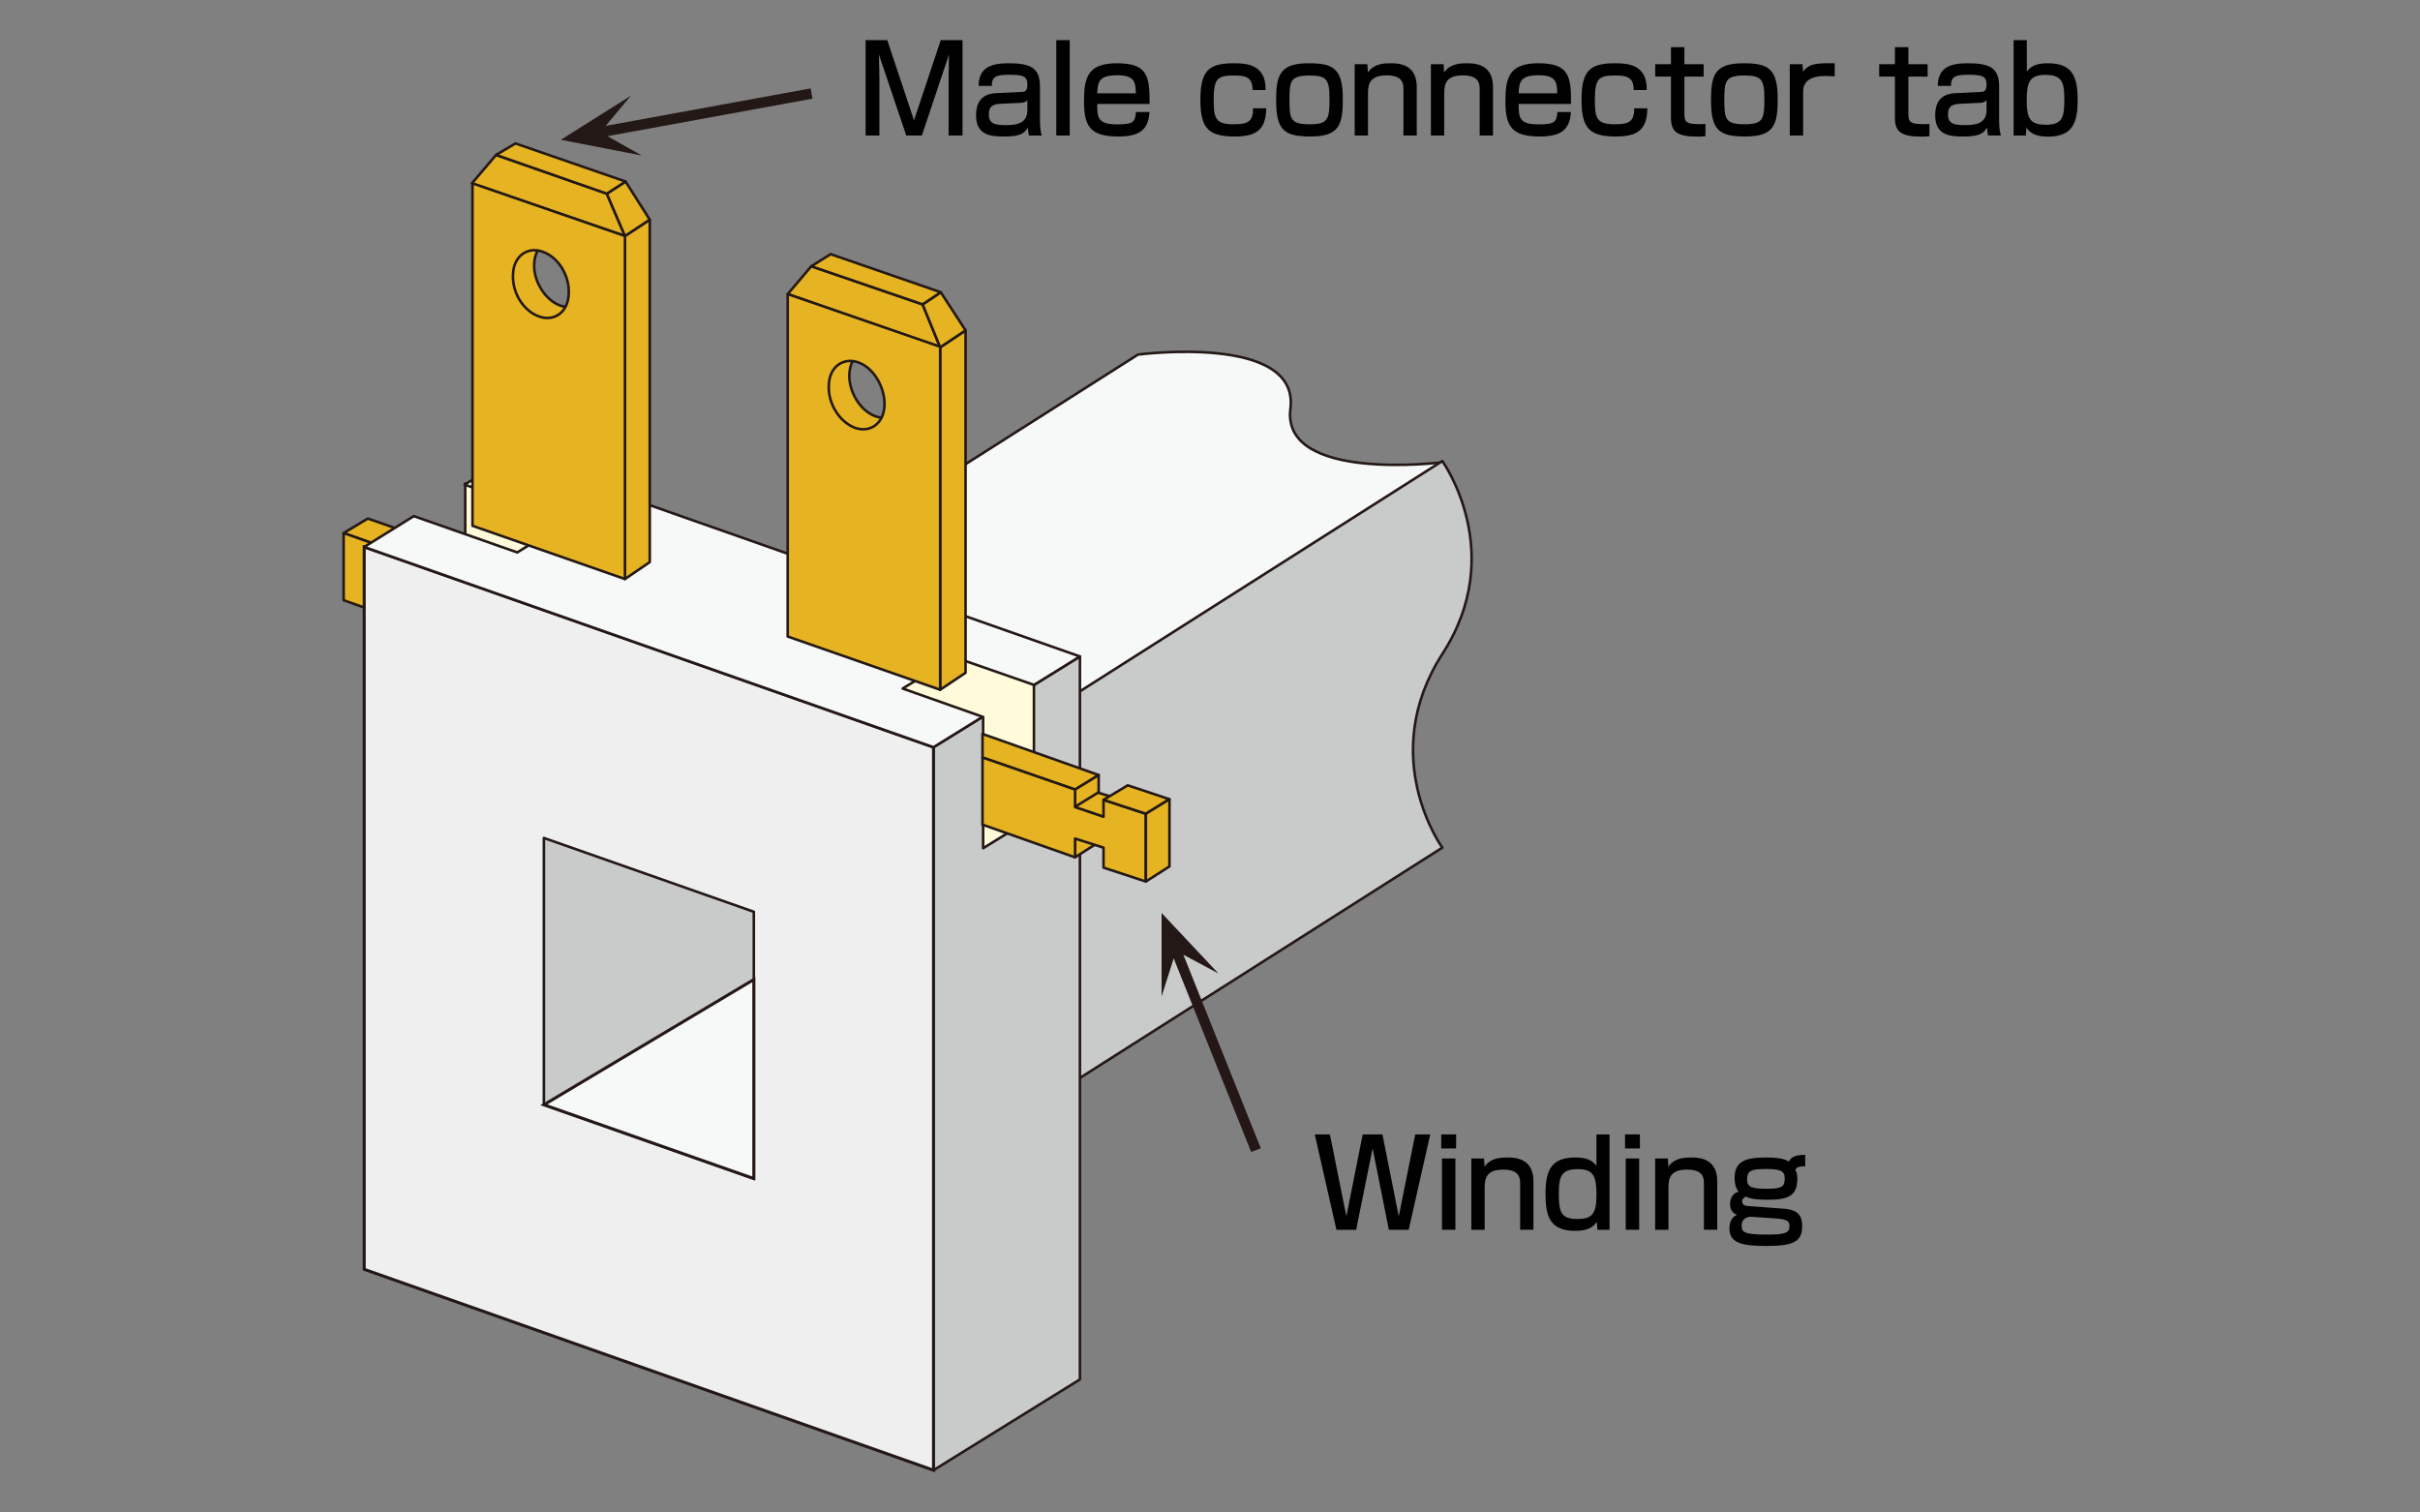 <?xml version="1.0" encoding="utf-8"?>
<!-- Generator: Adobe Illustrator 28.3.0, SVG Export Plug-In . SVG Version: 6.00 Build 0)  -->
<svg version="1.1" id="レイヤー_1" xmlns="http://www.w3.org/2000/svg" xmlns:xlink="http://www.w3.org/1999/xlink" x="0px"
	 y="0px" width="400px" height="250px" viewBox="0 0 400 250" style="enable-background:new 0 0 400 250;" xml:space="preserve">
<rect x="0" y="0" width="400" height="250" fill="#808080" stroke="none"/>
<style type="text/css">
	.st0{fill:#E6B422;stroke:#231815;stroke-width:0.425;stroke-linejoin:round;}
	.st1{fill:#FFFBDA;stroke:#231815;stroke-width:0.425;stroke-linejoin:round;}
	.st2{fill:#F7F8F8;stroke:#231815;stroke-width:0.425;stroke-linejoin:round;}
	.st3{fill:#C9CACA;stroke:#231815;stroke-width:0.425;stroke-linejoin:round;}
	.st4{fill:#EFEFEF;stroke:#231815;stroke-width:0.5;}
	.st5{fill:#F7F8F8;stroke:#231815;stroke-width:0.5;}
	.st6{fill:none;stroke:#231815;stroke-width:0.425;stroke-linejoin:round;}
	.st7{fill:#231815;}
</style>
<g id="tab09">
	<g>
		<g>
			<polygon class="st0" points="60.799,85.709 75.999,91.009 71.999,93.509 56.799,88.109 			"/>
			<polygon class="st0" points="75.999,102.209 71.999,104.609 71.999,93.509 75.999,91.009 			"/>
			<polygon class="st0" points="75.899,93.909 82.799,96.209 78.899,98.609 71.999,96.309 			"/>
			<polygon class="st0" points="76.799,95.209 76.799,97.909 71.999,96.309 71.999,93.509 56.799,88.109 56.799,99.209 
				71.999,104.609 71.999,101.509 76.799,103.109 76.799,106.309 83.699,108.609 83.699,97.509 			"/>
			<polygon class="st0" points="80.699,92.709 87.699,95.009 83.699,97.509 76.799,95.209 			"/>
			<polygon class="st0" points="87.699,106.209 83.699,108.609 83.699,97.509 87.699,95.009 			"/>
		</g>
		<rect x="76.899" y="79.909" class="st1" width="16.6" height="15.7"/>
		<path class="st2" d="M188.099,58.609c0,0,26.7-3.5,25.2,8.9c-1.6,12.3,25.2,8.9,25.2,8.9l-100.4,63.8l-50.4-17.8L188.099,58.609z"
			/>
		<path class="st3" d="M238.399,140.109l-100.4,63.8v-63.9l100.4-63.8c0,0,10.9,15.1,0,31.9
			C227.499,125.109,238.399,140.109,238.399,140.109z"/>
		<polygon class="st3" points="178.499,228.009 154.299,243.009 154.299,123.509 178.499,108.509 		"/>
		<polygon class="st4" points="60.199,209.809 154.299,243.009 154.299,123.509 60.199,90.409 		"/>
		<polygon class="st3" points="89.899,182.609 124.599,194.809 124.599,150.709 89.899,138.509 		"/>
		<polygon class="st5" points="89.899,182.609 124.599,194.809 124.599,161.909 		"/>
		<polygon class="st2" points="84.399,75.409 76.799,80.109 93.899,86.109 85.499,91.309 68.399,85.309 60.199,90.409 
			154.299,123.509 178.499,108.509 		"/>
		<polygon class="st1" points="157.699,108.609 170.899,113.209 170.899,135.009 162.499,140.209 162.499,118.509 149.199,113.809 
					"/>
		<g>
			<path class="st0" d="M135.799,51.809v20.2l15.3,5.2v-20.3L135.799,51.809z M144.699,68.809c-2.5-0.9-4.5-4.1-4.3-7.1
				s2.4-4.6,4.9-3.7c2.5,0.9,4.5,4.1,4.3,7C149.499,68.009,147.299,69.709,144.699,68.809z"/>
			<polygon class="st0" points="155.399,114.009 159.599,111.209 159.599,54.609 155.399,57.409 			"/>
			<polygon class="st0" points="152.499,50.309 134.099,44.009 130.199,48.609 155.399,57.409 			"/>
			<polygon class="st0" points="152.499,50.309 155.499,48.309 159.599,54.609 155.399,57.409 			"/>
			<polygon class="st0" points="155.499,48.309 137.299,42.009 134.099,44.009 152.499,50.309 			"/>
			<path class="st0" d="M155.399,114.009l-25.2-8.8v-56.6l25.2,8.7V114.009z M141.899,59.909c-2.5-0.9-4.8,0.7-4.9,3.7
				c-0.2,3,1.7,6.1,4.3,7.1c2.5,0.9,4.8-0.7,4.9-3.7S144.399,60.809,141.899,59.909z"/>
		</g>
		<g>
			<path class="st0" d="M83.599,33.409v20.2l15.3,5.2v-20.2L83.599,33.409z M92.599,50.509c-2.5-0.9-4.5-4.1-4.3-7
				c0.2-3,2.4-4.6,4.9-3.7c2.5,0.9,4.5,4.1,4.3,7.1C97.399,49.709,95.199,51.409,92.599,50.509z"/>
			<polygon class="st0" points="103.299,95.709 107.399,92.909 107.399,36.309 103.299,39.009 			"/>
			<polygon class="st0" points="100.299,32.009 81.999,25.609 77.999,30.309 103.299,39.009 			"/>
			<polygon class="st0" points="100.299,32.009 103.399,30.009 107.399,36.309 103.299,39.009 			"/>
			<polygon class="st0" points="103.399,30.009 85.199,23.709 81.999,25.609 100.299,32.009 			"/>
			<path class="st0" d="M103.299,95.709l-25.2-8.8v-56.6l25.2,8.7C103.299,39.009,103.299,95.709,103.299,95.709z M89.699,41.609
				c-2.5-0.9-4.8,0.7-4.9,3.7c-0.2,3,1.7,6.1,4.3,7c2.5,0.9,4.8-0.7,4.9-3.7C94.199,45.609,92.299,42.509,89.699,41.609z"/>
		</g>
		<line class="st6" x1="162.599" y1="132.609" x2="170.899" y2="135.409"/>
		<g>
			<polygon class="st0" points="162.399,121.309 181.599,128.109 177.699,130.509 162.399,125.209 			"/>
			<polygon class="st0" points="181.599,139.209 177.699,141.709 177.699,130.509 181.599,128.109 			"/>
			<polygon class="st0" points="181.499,131.009 188.499,133.209 184.499,135.709 177.599,133.409 			"/>
			<polygon class="st0" points="182.399,132.209 182.399,135.009 177.699,133.409 177.699,130.509 162.399,125.209 162.399,136.309 
				177.699,141.709 177.699,138.609 182.399,140.109 182.399,143.409 189.399,145.709 189.399,134.509 			"/>
			<polygon class="st0" points="186.399,129.809 193.299,132.109 189.399,134.509 182.399,132.209 			"/>
			<polygon class="st0" points="193.299,143.209 189.399,145.709 189.399,134.509 193.299,132.109 			"/>
		</g>
	</g>
	<path class="st7" d="M191.999,150.909l9.4,10l-5.8-3.1l12.8,32l-1.6,0.6l-12.8-32l-2,6.3L191.999,150.909z"/>
	<path class="st7" d="M92.699,23.109l11.6-7.3l-4.2,5l33.9-6.2l0.3,1.7l-33.9,6.2l5.7,3.2L92.699,23.109z"/>
	<g>
		<g>
			<g>
				<path d="M146.655,6.638l4.42,13.243l4.422-13.243h3.601v15.763h-2.301v-9.542c0-0.8,0.04-2.96,0.06-3.841l-4.48,13.383h-2.58
					l-4.521-13.383c0.02,0.46,0.08,3.321,0.08,3.861v9.522h-2.28V6.638H146.655z"/>
			</g>
			<g>
				<path d="M171.896,19.88c0,1.541,0.181,2.141,0.301,2.521h-2.121c-0.119-0.5-0.14-0.7-0.18-1.34c-0.62,1.12-1.439,1.5-4.08,1.5
					c-2.281,0-4.481-0.34-4.481-3.481c0-0.8,0-3.521,3.261-3.681l4.16-0.2c0.541-0.02,1.061-0.04,1.061-1.18
					c0-1.42-0.66-1.66-3-1.66c-2.121,0-2.881,0.26-2.881,1.84h-2.181c0.021-3.161,2.241-3.741,4.94-3.741
					c3.582,0,5.201,0.7,5.201,3.841V19.88z M169.816,16.539c-0.3,0.44-0.939,0.46-1.1,0.46l-3.381,0.16
					c-1.861,0.08-1.881,1.061-1.881,1.86c0,1.5,1.181,1.661,2.82,1.661c1.941,0,3.541-0.34,3.541-2.521V16.539z"/>
			</g>
			<g>
				<path d="M176.814,6.638v15.763h-2.22V6.638H176.814z"/>
			</g>
			<g>
				<path d="M181.354,17.179c0.021,2.261,0.04,3.381,3.341,3.381c2.641,0,2.961-0.44,3.061-2.041h2.24
					c-0.18,2.881-1.561,4.041-5.141,4.041c-4.661,0-5.682-1.681-5.682-5.841c0-3.941,0.641-6.261,5.441-6.261
					c5.102,0,5.422,2.18,5.401,6.721H181.354z M187.736,15.419c-0.041-1.8-0.16-2.98-3.041-2.98c-3,0-3.24,1-3.341,2.98H187.736z"/>
			</g>
			<g>
				<path d="M209.296,17.9c-0.061,3.681-1.762,4.661-5.242,4.661c-4.42,0-5.641-1.46-5.641-6.082c0-4.681,1.28-6.021,5.461-6.021
					c1.98,0,5.381,0.06,5.321,4.421h-2.161c0-2.161-1.18-2.4-3.02-2.4c-2.781,0-3.401,0.44-3.401,4.081
					c0,2.861,0.24,3.981,3.221,3.981c2.321,0,3.301-0.34,3.28-2.641H209.296z"/>
			</g>
			<g>
				<path d="M216.274,10.458c3.981,0,5.682,0.74,5.682,5.821c0,4.241-0.501,6.281-5.341,6.281c-4.381,0-5.682-1.041-5.682-6.021
					C210.933,12.419,211.553,10.458,216.274,10.458z M216.454,20.54c3.1,0,3.301-0.82,3.301-4.301c0-3.141-0.541-3.761-3.301-3.761
					c-3.182,0-3.321,0.94-3.321,4.061C213.133,19.64,213.293,20.54,216.454,20.54z"/>
			</g>
			<g>
				<path d="M226.013,10.618l0.08,1.36c1.021-1.5,2.801-1.52,3.741-1.52c1.12,0,4.341,0,4.341,3.901v8.042h-2.2v-7.662
					c0-0.9-0.12-2.28-2.761-2.28c-2.761,0-3.101,1.36-3.101,3.021v6.921h-2.2V10.618H226.013z"/>
			</g>
			<g>
				<path d="M238.612,10.618l0.08,1.36c1.021-1.5,2.801-1.52,3.741-1.52c1.12,0,4.341,0,4.341,3.901v8.042h-2.2v-7.662
					c0-0.9-0.12-2.28-2.761-2.28c-2.761,0-3.101,1.36-3.101,3.021v6.921h-2.2V10.618H238.612z"/>
			</g>
			<g>
				<path d="M251.013,17.179c0.02,2.261,0.039,3.381,3.34,3.381c2.641,0,2.961-0.44,3.061-2.041h2.241
					c-0.181,2.881-1.561,4.041-5.142,4.041c-4.66,0-5.681-1.681-5.681-5.841c0-3.941,0.64-6.261,5.44-6.261
					c5.102,0,5.422,2.18,5.402,6.721H251.013z M257.394,15.419c-0.04-1.8-0.16-2.98-3.041-2.98c-3,0-3.24,1-3.34,2.98H257.394z"/>
			</g>
			<g>
				<path d="M272.294,17.9c-0.06,3.681-1.76,4.661-5.24,4.661c-4.422,0-5.642-1.46-5.642-6.082c0-4.681,1.28-6.021,5.461-6.021
					c1.98,0,5.382,0.06,5.321,4.421h-2.16c0-2.161-1.181-2.4-3.021-2.4c-2.78,0-3.4,0.44-3.4,4.081c0,2.861,0.24,3.981,3.221,3.981
					c2.32,0,3.301-0.34,3.281-2.641H272.294z"/>
			</g>
			<g>
				<path d="M276.193,7.798h2.221v2.82h3.18v2.041h-3.18v6.122c0,1.38,0.26,1.74,2.54,1.74c0.42,0,0.56-0.02,0.94-0.04v2.021
					c-0.601,0.08-1.061,0.08-1.301,0.08c-3.5,0-4.4-0.88-4.4-3.141v-6.782h-2.602v-2.041h2.602V7.798z"/>
			</g>
			<g>
				<path d="M288.152,10.458c3.981,0,5.682,0.74,5.682,5.821c0,4.241-0.501,6.281-5.341,6.281c-4.381,0-5.682-1.041-5.682-6.021
					C282.812,12.419,283.432,10.458,288.152,10.458z M288.333,20.54c3.1,0,3.301-0.82,3.301-4.301c0-3.141-0.541-3.761-3.301-3.761
					c-3.182,0-3.321,0.94-3.321,4.061C285.012,19.64,285.172,20.54,288.333,20.54z"/>
			</g>
			<g>
				<path d="M297.932,10.618l0.101,1.24c0.979-1.42,2.38-1.42,5.221-1.4v2.16c-0.76-0.04-1.101-0.06-1.541-0.06
					c-0.68,0-3.68,0-3.68,2.541v7.302h-2.201V10.618H297.932z"/>
			</g>
			<g>
				<path d="M313.211,7.798h2.221v2.82h3.181v2.041h-3.181v6.122c0,1.38,0.26,1.74,2.54,1.74c0.42,0,0.561-0.02,0.94-0.04v2.021
					c-0.601,0.08-1.06,0.08-1.3,0.08c-3.501,0-4.401-0.88-4.401-3.141v-6.782h-2.601v-2.041h2.601V7.798z"/>
			</g>
			<g>
				<path d="M330.433,19.88c0,1.541,0.18,2.141,0.301,2.521h-2.121c-0.12-0.5-0.141-0.7-0.18-1.34c-0.621,1.12-1.44,1.5-4.081,1.5
					c-2.28,0-4.481-0.34-4.481-3.481c0-0.8,0-3.521,3.262-3.681l4.16-0.2c0.54-0.02,1.061-0.04,1.061-1.18
					c0-1.42-0.66-1.66-3.001-1.66c-2.12,0-2.88,0.26-2.88,1.84h-2.182c0.021-3.161,2.241-3.741,4.941-3.741
					c3.581,0,5.201,0.7,5.201,3.841V19.88z M328.353,16.539c-0.301,0.44-0.94,0.46-1.101,0.46l-3.381,0.16
					c-1.86,0.08-1.88,1.061-1.88,1.86c0,1.5,1.18,1.661,2.82,1.661c1.94,0,3.541-0.34,3.541-2.521V16.539z"/>
			</g>
			<g>
				<path d="M335.011,6.638v5.181c0.88-1.141,2.041-1.36,3.5-1.36c3.842,0,4.902,1.98,4.902,5.961c0,3.641-0.641,6.162-4.902,6.162
					c-2.18,0-3-0.68-3.561-1.48l-0.1,1.3h-2.021V6.638H335.011z M334.991,16.679c0,3.261,0.84,3.941,3.24,3.941
					c2.801,0,2.98-1.42,2.98-4.321c0-2.881-0.52-3.921-3.16-3.921S334.991,13.659,334.991,16.679z"/>
			</g>
		</g>
	</g>
	<g>
		<g>
			<g>
				<path d="M219.819,187.507l2.721,13.543l2.7-13.543h3.261l2.701,13.543l2.72-13.543h2.48l-3.561,15.764h-3.28l-2.682-13.463
					l-2.72,13.463h-3.261l-3.581-15.764H219.819z"/>
			</g>
			<g>
				<path d="M240.679,187.507v2.32h-2.46v-2.32H240.679z M240.56,191.487v11.783h-2.221v-11.783H240.56z"/>
			</g>
			<g>
				<path d="M245.299,191.487l0.08,1.36c1.021-1.5,2.8-1.52,3.741-1.52c1.119,0,4.34,0,4.34,3.9v8.042h-2.199v-7.662
					c0-0.9-0.121-2.28-2.762-2.28c-2.76,0-3.1,1.36-3.1,3.021v6.922h-2.201v-11.783H245.299z"/>
			</g>
			<g>
				<path d="M266.04,187.507v15.764h-2l-0.101-1.301c-0.58,0.801-1.399,1.48-3.581,1.48c-4.26,0-4.9-2.521-4.9-6.161
					c0-3.98,1.061-5.961,4.9-5.961c1.48,0,2.621,0.22,3.521,1.36v-5.182H266.04z M257.658,197.169c0,2.9,0.181,4.321,2.981,4.321
					c2.4,0,3.24-0.681,3.24-3.941c0-3.021-0.42-4.301-3.061-4.301C258.198,193.248,257.658,194.288,257.658,197.169z"/>
			</g>
			<g>
				<path d="M271.059,187.507v2.32h-2.46v-2.32H271.059z M270.938,191.487v11.783h-2.221v-11.783H270.938z"/>
			</g>
			<g>
				<path d="M275.679,191.487l0.08,1.36c1.02-1.5,2.8-1.52,3.74-1.52c1.12,0,4.341,0,4.341,3.9v8.042h-2.2v-7.662
					c0-0.9-0.12-2.28-2.761-2.28c-2.761,0-3.101,1.36-3.101,3.021v6.922h-2.201v-11.783H275.679z"/>
			</g>
			<g>
				<path d="M298.38,192.767c-1.08,0.021-1.36,0.141-1.641,0.601c0.18,0.32,0.34,0.62,0.34,1.46c0,2.901-1.619,3.481-4.84,3.481
					c-0.761,0-2.801,0-3.662-0.54c-0.26,0.159-0.619,0.38-0.619,0.819c0,0.7,0.72,0.74,0.98,0.761l5.921,0.439
					c2.421,0.181,3.021,1.221,3.021,2.921c0,2.501-1.42,3.241-5.961,3.241c-4.121,0-6.062-0.54-6.062-2.921
					c0-1.58,0.86-2.04,1.24-2.24c-0.9-0.301-1.14-1.141-1.14-1.74c0-1.221,0.699-1.94,1.42-2.061c-0.641-0.74-0.66-1.881-0.66-2.321
					c0-2.72,1.801-3.34,5.101-3.34c1.12,0,3.041,0.04,3.841,0.68c0.28-0.48,0.68-1.141,2.721-1.12V192.767z M289.218,201.109
					c-1.301,0.24-1.34,1.121-1.34,1.48c0,1.061,0.32,1.48,4.361,1.48c3.16,0,3.54-0.46,3.54-1.42c0-0.681-0.22-1.101-2.16-1.24
					L289.218,201.109z M288.778,194.948c0,1.341,0.9,1.541,3.26,1.541c2.461,0,2.961-0.32,2.961-1.741c0-1.26-0.84-1.52-3.08-1.52
					C289.558,193.228,288.778,193.428,288.778,194.948z"/>
			</g>
		</g>
	</g>
</g>
</svg>
